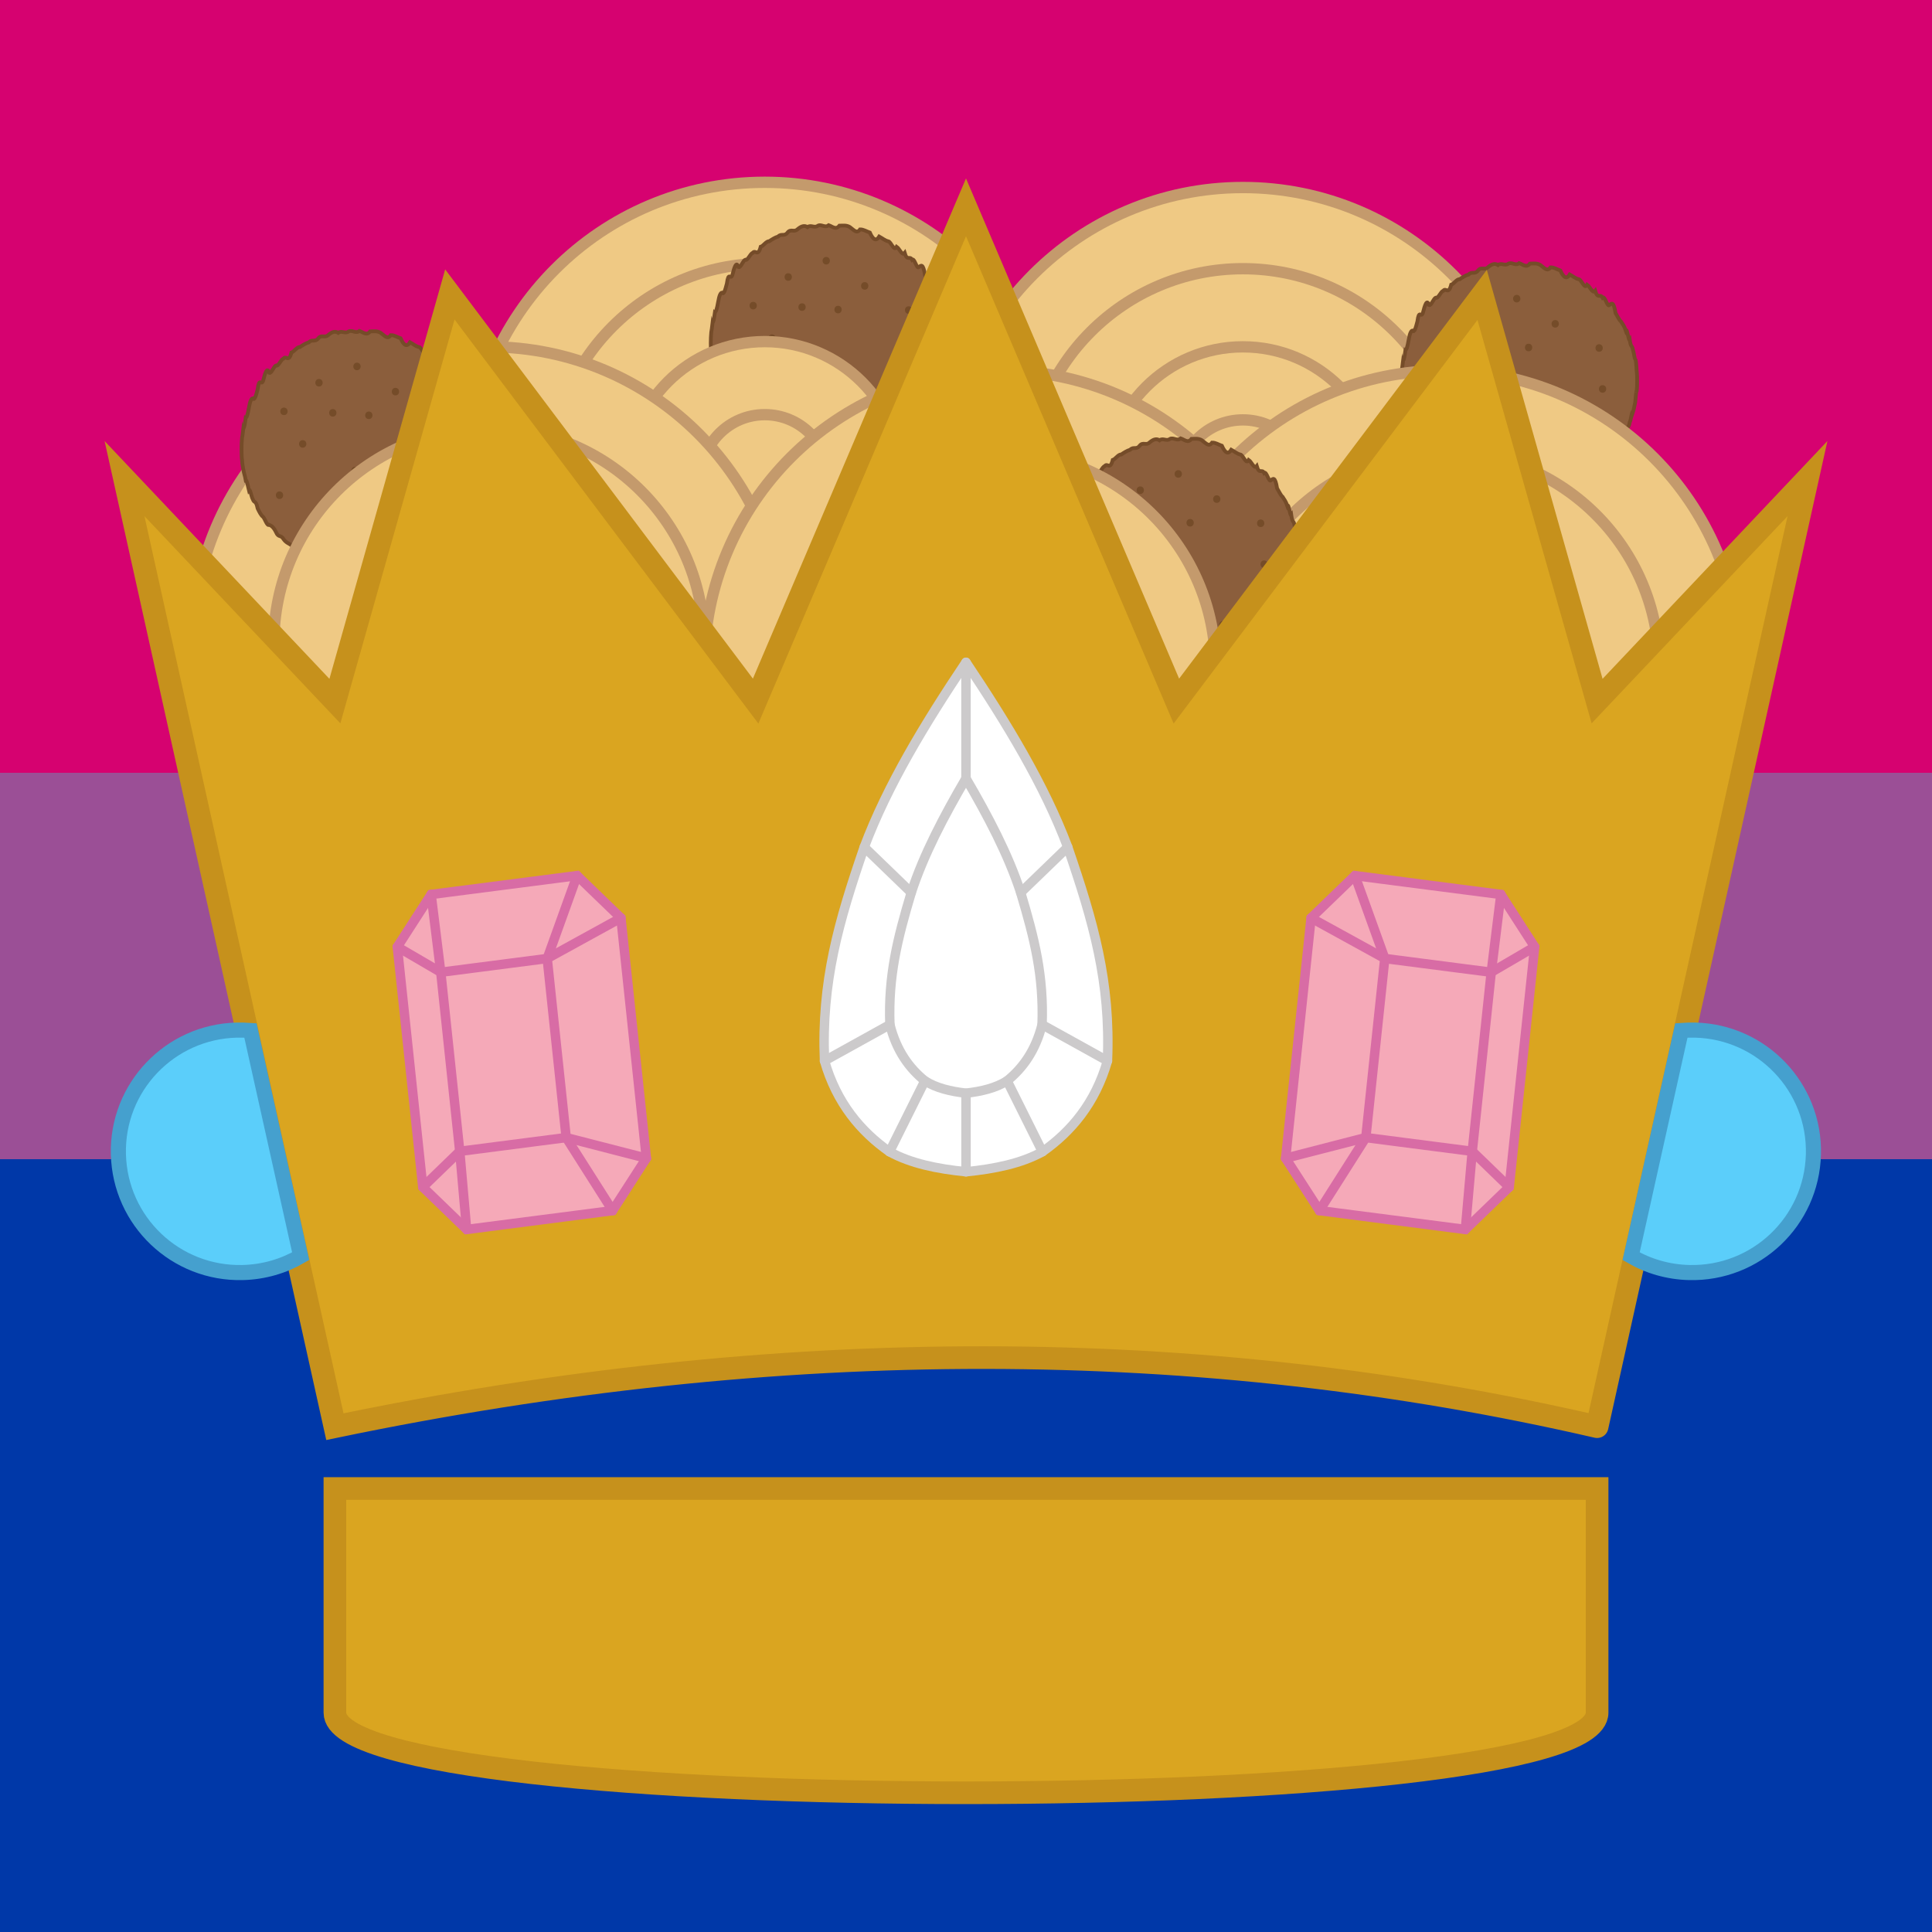 <?xml version="1.0" encoding="UTF-8" standalone="no"?>
<!DOCTYPE svg PUBLIC "-//W3C//DTD SVG 1.1//EN" "http://www.w3.org/Graphics/SVG/1.1/DTD/svg11.dtd">
<svg width="100%" height="100%" viewBox="0 0 512 512" version="1.1" xmlns="http://www.w3.org/2000/svg" xmlns:xlink="http://www.w3.org/1999/xlink" xml:space="preserve" xmlns:serif="http://www.serif.com/" style="fill-rule:evenodd;clip-rule:evenodd;stroke-linecap:round;stroke-miterlimit:10;">
    <rect x="0" y="0" width="512" height="512" fill="#333333" stroke="none"/>
    <g id="Background">
        <g id="Bisexual">
            <rect id="path1" x="0" y="204.8" width="512" height="102.4" style="fill:rgb(155,79,150);fill-rule:nonzero;"/>
            <rect id="path2" x="0" y="0.001" width="512" height="204.798" style="fill:rgb(214,2,112);fill-rule:nonzero;"/>
            <rect id="path3" x="0" y="307.2" width="512" height="204.8" style="fill:rgb(0,56,168);fill-rule:nonzero;"/>
        </g>
    </g>
    <g id="Fillings">
        <g id="Default-" serif:id="Default ">
            <g id="path1536" transform="matrix(2,0,0,-2,281.192,126.829)">
                <path d="M0,0C0,21.683 -17.578,39.261 -39.261,39.261C-60.944,39.261 -78.522,21.683 -78.522,0C-78.522,-21.683 -60.944,-39.261 -39.261,-39.261C-17.578,-39.261 0,-21.683 0,0" style="fill:rgb(239,201,132);fill-rule:nonzero;stroke:rgb(196,154,108);stroke-width:1.5px;"/>
            </g>
            <g id="path1538" transform="matrix(2,0,0,-2,259.679,126.829)">
                <path d="M0,0C0,15.743 -12.762,28.505 -28.505,28.505C-44.247,28.505 -57.009,15.743 -57.009,0C-57.009,-15.743 -44.247,-28.505 -28.505,-28.505C-12.762,-28.505 0,-15.743 0,0" style="fill:rgb(239,201,132);fill-rule:nonzero;stroke:rgb(196,154,108);stroke-width:1.5px;"/>
            </g>
            <g id="path1540" transform="matrix(2,0,0,-2,188.362,90.93)">
                <path d="M0,0C0,-0.45 0.022,-1.452 0.064,-1.422C0.106,-2.203 0.169,-2.282 0.252,-2.809C0.334,-3.31 0.437,-3.474 0.558,-4.154C0.679,-4.105 0.819,-4.79 0.978,-5.452C1.136,-5.224 1.311,-6.393 1.504,-6.698C1.697,-7.236 1.907,-6.753 2.133,-7.886C2.359,-8.359 2.601,-8.842 2.858,-9.011C3.116,-9.288 3.388,-10.275 3.675,-10.067C3.961,-10.179 4.262,-10.401 4.576,-11.048C4.89,-11.799 5.218,-11.358 5.558,-11.95C5.898,-12.439 6.25,-12.522 6.614,-12.766C6.977,-12.682 7.353,-13.895 7.738,-13.491C8.124,-13.644 8.521,-13.87 8.927,-14.12C9.333,-13.955 9.748,-14.329 10.173,-14.647C10.597,-15.098 11.03,-15.13 11.471,-15.066C11.912,-15.571 12.36,-15.315 12.816,-15.373C13.271,-16.212 13.734,-15.298 14.202,-15.561C14.671,-15.263 15.145,-15.427 15.624,-15.624C16.104,-15.727 16.578,-15.418 17.047,-15.561C17.515,-14.898 17.977,-15.755 18.433,-15.373C18.889,-16.383 19.337,-14.986 19.778,-15.066C20.219,-14.728 20.652,-14.735 21.076,-14.647C21.501,-13.744 21.916,-14.499 22.322,-14.12C22.728,-14.267 23.125,-13.807 23.51,-13.491C23.896,-14.071 24.271,-12.843 24.635,-12.766C24.999,-13.308 25.351,-12.31 25.691,-11.95C26.031,-11.191 26.358,-11.529 26.673,-11.048C26.987,-10.136 27.288,-9.864 27.574,-10.067C27.861,-9.46 28.133,-9.043 28.39,-9.011C28.648,-8.589 28.89,-8.429 29.116,-7.886C29.342,-7.365 29.552,-6.544 29.745,-6.698C29.937,-5.757 30.113,-6.43 30.271,-5.452C30.429,-5.275 30.57,-3.73 30.691,-4.154C30.812,-3.803 30.915,-3.121 30.997,-2.809C31.08,-2.026 31.143,-1.047 31.185,-1.422C31.227,-0.695 31.249,-1.101 31.249,-0C31.249,1.095 31.227,0.763 31.185,1.422C31.143,2.191 31.08,3.026 30.997,2.809C30.915,2.948 30.812,3.824 30.691,4.154C30.57,4.843 30.429,4.334 30.271,5.452C30.113,5.22 29.937,7.076 29.745,6.698C29.552,7.266 29.342,7.535 29.116,7.886C28.89,8.044 28.648,8.592 28.39,9.011C28.133,10.59 27.861,10.318 27.574,10.067C27.288,9.769 26.987,11.334 26.673,11.048C26.358,11.633 26.031,10.798 25.691,11.95C25.351,11.525 24.999,12.52 24.635,12.766C24.271,12.072 23.896,13.447 23.51,13.491C23.125,13.566 22.728,13.896 22.322,14.12C21.916,13.46 21.501,13.686 21.076,14.647C20.652,14.79 20.219,15.086 19.778,15.066C19.337,14.415 18.889,15.062 18.433,15.373C17.977,15.653 17.515,15.57 17.047,15.561C16.578,14.949 16.104,15.464 15.624,15.624C15.145,15.222 14.671,15.794 14.202,15.561C13.734,15.195 13.271,15.731 12.816,15.373C12.36,15.676 11.912,15.441 11.471,15.066C11.03,14.654 10.597,15.193 10.173,14.647C9.748,14.081 9.333,14.578 8.927,14.12C8.521,14.005 8.124,13.747 7.738,13.491C7.353,13.534 6.977,12.87 6.614,12.766C6.25,11.352 5.898,12.45 5.558,11.95C5.218,11.869 4.89,10.873 4.576,11.048C4.262,10.94 3.961,9.937 3.675,10.067C3.388,10.936 3.116,10.035 2.858,9.011C2.601,8.319 2.359,9.581 2.133,7.886C1.907,6.989 1.697,6.343 1.504,6.698C1.311,6.679 1.136,6.375 0.978,5.452C0.819,4.543 0.679,4.089 0.558,4.154C0.437,3.235 0.334,2.641 0.252,2.809C0.169,2.135 0.106,1.604 0.064,1.422C0.022,0.58 0,0.896 0,0" style="fill:rgb(139,94,60);fill-rule:nonzero;stroke:rgb(117,76,41);stroke-width:0.5px;stroke-linecap:butt;"/>
            </g>
            <g id="path1542" transform="matrix(2,0,0,-2,199.607,81.993)">
                <path d="M0,0C0.643,0 0.645,1 0,1C-0.643,1 -0.645,0 0,0" style="fill:rgb(117,76,41);fill-rule:nonzero;"/>
            </g>
            <g id="path1544" transform="matrix(2,0,0,-2,208.89,74.409)">
                <path d="M0,0C0.643,0 0.645,1 0,1C-0.643,1 -0.645,0 0,0" style="fill:rgb(117,76,41);fill-rule:nonzero;"/>
            </g>
            <g id="path1546" transform="matrix(2,0,0,-2,212.551,82.385)">
                <path d="M0,0C0.643,0 0.645,1 0,1C-0.643,1 -0.645,0 0,0" style="fill:rgb(117,76,41);fill-rule:nonzero;"/>
            </g>
            <g id="path1548" transform="matrix(2,0,0,-2,204.575,90.622)">
                <path d="M0,0C0.643,0 0.645,1 0,1C-0.643,1 -0.645,0 0,0" style="fill:rgb(117,76,41);fill-rule:nonzero;"/>
            </g>
            <g id="path1550" transform="matrix(2,0,0,-2,229.156,76.763)">
                <path d="M0,0C0.643,0 0.645,1 0,1C-0.643,1 -0.645,0 0,0" style="fill:rgb(117,76,41);fill-rule:nonzero;"/>
            </g>
            <g id="path1552" transform="matrix(2,0,0,-2,241.708,94.021)">
                <path d="M0,0C0.643,0 0.645,1 0,1C-0.643,1 -0.645,0 0,0" style="fill:rgb(117,76,41);fill-rule:nonzero;"/>
            </g>
            <g id="path1554" transform="matrix(2,0,0,-2,224.057,105.789)">
                <path d="M0,0C0.643,0 0.645,1 0,1C-0.643,1 -0.645,0 0,0" style="fill:rgb(117,76,41);fill-rule:nonzero;"/>
            </g>
            <g id="path1556" transform="matrix(2,0,0,-2,207.844,115.857)">
                <path d="M0,0C0.643,0 0.645,1 0,1C-0.643,1 -0.645,0 0,0" style="fill:rgb(117,76,41);fill-rule:nonzero;"/>
            </g>
            <g id="path1558" transform="matrix(2,0,0,-2,198.43,104.22)">
                <path d="M0,0C0.643,0 0.645,1 0,1C-0.643,1 -0.645,0 0,0" style="fill:rgb(117,76,41);fill-rule:nonzero;"/>
            </g>
            <g id="path1560" transform="matrix(2,0,0,-2,218.434,97.682)">
                <path d="M0,0C0.643,0 0.645,1 0,1C-0.643,1 -0.645,0 0,0" style="fill:rgb(117,76,41);fill-rule:nonzero;"/>
            </g>
            <g id="path1562" transform="matrix(2,0,0,-2,222.095,83.038)">
                <path d="M0,0C0.643,0 0.645,1 0,1C-0.643,1 -0.645,0 0,0" style="fill:rgb(117,76,41);fill-rule:nonzero;"/>
            </g>
            <g id="path1564" transform="matrix(2,0,0,-2,218.957,70.094)">
                <path d="M0,0C0.643,0 0.645,1 0,1C-0.643,1 -0.645,0 0,0" style="fill:rgb(117,76,41);fill-rule:nonzero;"/>
            </g>
            <g id="path1566" transform="matrix(2,0,0,-2,240.792,83.169)">
                <path d="M0,0C0.643,0 0.645,1 0,1C-0.643,1 -0.645,0 0,0" style="fill:rgb(117,76,41);fill-rule:nonzero;"/>
            </g>
            <g id="path1568" transform="matrix(2,0,0,-2,231.689,109.5)">
                <path d="M0,0C0.006,0.026 0.012,0.053 0.022,0.078C0.006,0.038 -0.011,-0.002 -0.028,-0.041C-0.025,-0.034 -0.021,-0.027 -0.016,-0.02C-0.043,-0.054 -0.069,-0.088 -0.095,-0.122C-0.093,-0.119 -0.091,-0.117 -0.088,-0.115C-0.122,-0.141 -0.156,-0.167 -0.189,-0.193C-0.188,-0.192 -0.186,-0.191 -0.184,-0.19C-0.224,-0.207 -0.264,-0.223 -0.304,-0.24C-0.302,-0.24 -0.301,-0.239 -0.3,-0.239C-0.344,-0.245 -0.388,-0.251 -0.432,-0.257L-0.428,-0.257C-0.472,-0.251 -0.516,-0.245 -0.56,-0.239C-0.559,-0.239 -0.558,-0.24 -0.556,-0.24C-0.596,-0.223 -0.636,-0.206 -0.676,-0.19C-0.673,-0.191 -0.671,-0.192 -0.668,-0.194C-0.702,-0.168 -0.736,-0.142 -0.77,-0.116C-0.765,-0.12 -0.761,-0.124 -0.758,-0.128C-0.784,-0.094 -0.81,-0.061 -0.836,-0.027C-0.814,-0.055 -0.801,-0.089 -0.783,-0.119C-0.752,-0.178 -0.709,-0.224 -0.654,-0.26C-0.606,-0.304 -0.549,-0.334 -0.484,-0.349C-0.418,-0.37 -0.351,-0.373 -0.285,-0.358C-0.218,-0.355 -0.156,-0.335 -0.099,-0.299C-0.065,-0.273 -0.032,-0.247 0.002,-0.221C0.064,-0.158 0.107,-0.085 0.131,0C0.137,0.044 0.143,0.089 0.149,0.133C0.148,0.223 0.126,0.307 0.08,0.385C0.071,0.402 0.062,0.419 0.053,0.435C0.049,0.443 0.045,0.452 0.04,0.459C0.038,0.463 0.035,0.466 0.033,0.47C0.032,0.471 0.031,0.473 0.03,0.474C0.005,0.509 -0.023,0.546 -0.051,0.579C-0.053,0.582 -0.055,0.584 -0.057,0.587C-0.058,0.588 -0.06,0.589 -0.061,0.59L-0.062,0.591C-0.073,0.6 -0.154,0.663 -0.165,0.67C-0.167,0.672 -0.169,0.673 -0.171,0.674C-0.211,0.691 -0.251,0.707 -0.29,0.724L-0.291,0.724C-0.292,0.725 -0.292,0.725 -0.293,0.725L-0.295,0.725C-0.299,0.727 -0.425,0.743 -0.429,0.743C-0.475,0.745 -0.523,0.739 -0.567,0.725C-0.568,0.725 -0.569,0.724 -0.569,0.724C-0.57,0.724 -0.688,0.674 -0.689,0.674C-0.69,0.673 -0.692,0.672 -0.693,0.671C-0.774,0.624 -0.836,0.558 -0.884,0.478C-0.887,0.473 -0.889,0.468 -0.892,0.463C-0.908,0.427 -0.933,0.372 -0.949,0.326C-0.955,0.306 -0.96,0.286 -0.964,0.266C-0.985,0.199 -0.988,0.133 -0.973,0.066C-0.97,0 -0.95,-0.062 -0.914,-0.119C-0.882,-0.178 -0.84,-0.224 -0.785,-0.26C-0.737,-0.304 -0.68,-0.334 -0.615,-0.349C-0.571,-0.355 -0.526,-0.361 -0.482,-0.367C-0.392,-0.367 -0.308,-0.344 -0.23,-0.299C-0.196,-0.273 -0.162,-0.247 -0.129,-0.221C-0.067,-0.158 -0.024,-0.085 0,0" style="fill:rgb(117,76,41);fill-rule:nonzero;"/>
            </g>
            <g id="path1570" transform="matrix(2,0,0,-2,238.973,126.829)">
                <path d="M0,0C0,10.025 -8.127,18.151 -18.151,18.151C-28.176,18.151 -36.303,10.025 -36.303,0C-36.303,-10.025 -28.176,-18.151 -18.151,-18.151C-8.127,-18.151 0,-10.025 0,0" style="fill:rgb(239,201,132);fill-rule:nonzero;stroke:rgb(196,154,108);stroke-width:1.5px;"/>
            </g>
            <g id="path1572" transform="matrix(2,0,0,-2,219.611,126.829)">
                <path d="M0,0C0,4.678 -3.792,8.471 -8.471,8.471C-13.149,8.471 -16.941,4.678 -16.941,0C-16.941,-4.678 -13.149,-8.471 -8.471,-8.471C-3.792,-8.471 0,-4.678 0,0" style="fill:rgb(239,201,132);fill-rule:nonzero;stroke:rgb(196,154,108);stroke-width:1.5px;"/>
            </g>
            <g id="path1574" transform="matrix(2,0,0,-2,208.094,170.435)">
                <path d="M0,0C0,21.683 -17.578,39.261 -39.261,39.261C-60.944,39.261 -78.522,21.683 -78.522,0C-78.522,-21.683 -60.944,-39.261 -39.261,-39.261C-17.578,-39.261 0,-21.683 0,0" style="fill:rgb(239,201,132);fill-rule:nonzero;stroke:rgb(196,154,108);stroke-width:1.5px;"/>
            </g>
            <g id="path1576" transform="matrix(2,0,0,-2,64.009,118.95)">
                <path d="M0,0C0,-0.45 0.022,-1.452 0.064,-1.422C0.106,-2.203 0.169,-2.282 0.252,-2.809C0.334,-3.31 0.437,-3.474 0.558,-4.154C0.679,-4.105 0.819,-4.79 0.978,-5.452C1.136,-5.224 1.311,-6.393 1.504,-6.698C1.697,-7.236 1.907,-6.753 2.133,-7.886C2.359,-8.359 2.601,-8.842 2.858,-9.011C3.116,-9.288 3.388,-10.275 3.675,-10.067C3.961,-10.179 4.262,-10.401 4.576,-11.048C4.89,-11.799 5.218,-11.358 5.558,-11.95C5.898,-12.439 6.25,-12.522 6.614,-12.766C6.977,-12.682 7.353,-13.895 7.738,-13.491C8.124,-13.644 8.521,-13.87 8.927,-14.12C9.333,-13.955 9.748,-14.329 10.173,-14.647C10.597,-15.098 11.03,-15.13 11.471,-15.066C11.912,-15.571 12.36,-15.315 12.816,-15.373C13.271,-16.212 13.734,-15.298 14.202,-15.561C14.671,-15.263 15.145,-15.427 15.624,-15.624C16.104,-15.727 16.578,-15.418 17.047,-15.561C17.515,-14.898 17.977,-15.755 18.433,-15.373C18.889,-16.383 19.337,-14.986 19.778,-15.066C20.219,-14.728 20.652,-14.735 21.076,-14.647C21.501,-13.744 21.916,-14.499 22.322,-14.12C22.728,-14.267 23.125,-13.807 23.51,-13.491C23.896,-14.071 24.271,-12.843 24.635,-12.766C24.999,-13.308 25.351,-12.31 25.691,-11.95C26.031,-11.191 26.358,-11.529 26.673,-11.048C26.987,-10.136 27.288,-9.864 27.574,-10.067C27.861,-9.46 28.133,-9.043 28.39,-9.011C28.648,-8.589 28.89,-8.429 29.116,-7.886C29.342,-7.365 29.552,-6.544 29.745,-6.698C29.937,-5.757 30.113,-6.43 30.271,-5.452C30.429,-5.275 30.57,-3.73 30.691,-4.154C30.812,-3.803 30.915,-3.121 30.997,-2.809C31.08,-2.026 31.143,-1.047 31.185,-1.422C31.227,-0.695 31.249,-1.101 31.249,-0C31.249,1.095 31.227,0.763 31.185,1.422C31.143,2.191 31.08,3.026 30.997,2.809C30.915,2.948 30.812,3.824 30.691,4.154C30.57,4.843 30.429,4.334 30.271,5.452C30.113,5.22 29.937,7.076 29.745,6.698C29.552,7.266 29.342,7.535 29.116,7.886C28.89,8.044 28.648,8.592 28.39,9.011C28.133,10.59 27.861,10.318 27.574,10.067C27.288,9.769 26.987,11.334 26.673,11.048C26.358,11.633 26.031,10.798 25.691,11.95C25.351,11.525 24.999,12.52 24.635,12.766C24.271,12.073 23.896,13.447 23.51,13.491C23.125,13.566 22.728,13.896 22.322,14.12C21.916,13.46 21.501,13.686 21.076,14.647C20.652,14.79 20.219,15.086 19.778,15.066C19.337,14.415 18.889,15.062 18.433,15.373C17.977,15.653 17.515,15.57 17.047,15.561C16.578,14.949 16.104,15.464 15.624,15.624C15.145,15.222 14.671,15.794 14.202,15.561C13.734,15.195 13.271,15.731 12.816,15.373C12.36,15.676 11.912,15.441 11.471,15.066C11.03,14.655 10.597,15.193 10.173,14.647C9.748,14.081 9.333,14.578 8.927,14.12C8.521,14.005 8.124,13.747 7.738,13.491C7.353,13.534 6.977,12.87 6.614,12.766C6.25,11.352 5.898,12.45 5.558,11.95C5.218,11.869 4.89,10.873 4.576,11.048C4.262,10.94 3.961,9.937 3.675,10.067C3.388,10.936 3.116,10.035 2.858,9.011C2.601,8.319 2.359,9.581 2.133,7.886C1.907,6.989 1.697,6.343 1.504,6.698C1.311,6.679 1.136,6.375 0.978,5.452C0.819,4.543 0.679,4.089 0.558,4.154C0.437,3.235 0.334,2.641 0.252,2.809C0.169,2.135 0.106,1.604 0.064,1.422C0.022,0.58 0,0.896 0,0" style="fill:rgb(139,94,60);fill-rule:nonzero;stroke:rgb(117,76,41);stroke-width:0.5px;stroke-linecap:butt;"/>
            </g>
            <g id="path1578" transform="matrix(2,0,0,-2,75.253,110.013)">
                <path d="M0,0C0.643,0 0.645,1 0,1C-0.643,1 -0.645,0 0,0" style="fill:rgb(117,76,41);fill-rule:nonzero;"/>
            </g>
            <g id="path1580" transform="matrix(2,0,0,-2,84.536,102.43)">
                <path d="M0,0C0.643,0 0.645,1 0,1C-0.643,1 -0.645,0 0,0" style="fill:rgb(117,76,41);fill-rule:nonzero;"/>
            </g>
            <g id="path1582" transform="matrix(2,0,0,-2,88.197,110.406)">
                <path d="M0,0C0.643,0 0.645,1 0,1C-0.643,1 -0.645,0 0,0" style="fill:rgb(117,76,41);fill-rule:nonzero;"/>
            </g>
            <g id="path1584" transform="matrix(2,0,0,-2,80.222,118.643)">
                <path d="M0,0C0.643,0 0.645,1 0,1C-0.643,1 -0.645,0 0,0" style="fill:rgb(117,76,41);fill-rule:nonzero;"/>
            </g>
            <g id="path1586" transform="matrix(2,0,0,-2,104.802,104.783)">
                <path d="M0,0C0.643,0 0.645,1 0,1C-0.643,1 -0.645,0 0,0" style="fill:rgb(117,76,41);fill-rule:nonzero;"/>
            </g>
            <g id="path1588" transform="matrix(2,0,0,-2,117.354,122.042)">
                <path d="M0,0C0.643,0 0.645,1 0,1C-0.643,1 -0.645,0 0,0" style="fill:rgb(117,76,41);fill-rule:nonzero;"/>
            </g>
            <g id="path1590" transform="matrix(2,0,0,-2,99.703,133.81)">
                <path d="M0,0C0.643,0 0.645,1 0,1C-0.643,1 -0.645,0 0,0" style="fill:rgb(117,76,41);fill-rule:nonzero;"/>
            </g>
            <g id="path1592" transform="matrix(2,0,0,-2,83.49,143.877)">
                <path d="M0,0C0.643,0 0.645,1 0,1C-0.643,1 -0.645,0 0,0" style="fill:rgb(117,76,41);fill-rule:nonzero;"/>
            </g>
            <g id="path1594" transform="matrix(2,0,0,-2,74.077,132.241)">
                <path d="M0,0C0.643,0 0.645,1 0,1C-0.643,1 -0.645,0 0,0" style="fill:rgb(117,76,41);fill-rule:nonzero;"/>
            </g>
            <g id="path1596" transform="matrix(2,0,0,-2,94.081,125.703)">
                <path d="M0,0C0.643,0 0.645,1 0,1C-0.643,1 -0.645,0 0,0" style="fill:rgb(117,76,41);fill-rule:nonzero;"/>
            </g>
            <g id="path1598" transform="matrix(2,0,0,-2,97.742,111.059)">
                <path d="M0,0C0.643,0 0.645,1 0,1C-0.643,1 -0.645,0 0,0" style="fill:rgb(117,76,41);fill-rule:nonzero;"/>
            </g>
            <g id="path1600" transform="matrix(2,0,0,-2,94.604,98.115)">
                <path d="M0,0C0.643,0 0.645,1 0,1C-0.643,1 -0.645,0 0,0" style="fill:rgb(117,76,41);fill-rule:nonzero;"/>
            </g>
            <g id="path1602" transform="matrix(2,0,0,-2,116.439,111.19)">
                <path d="M0,0C0.643,0 0.645,1 0,1C-0.643,1 -0.645,0 0,0" style="fill:rgb(117,76,41);fill-rule:nonzero;"/>
            </g>
            <g id="path1604" transform="matrix(2,0,0,-2,107.336,137.521)">
                <path d="M0,0C0.006,0.026 0.012,0.053 0.022,0.078C0.006,0.038 -0.011,-0.002 -0.028,-0.042C-0.025,-0.034 -0.021,-0.027 -0.016,-0.02C-0.043,-0.054 -0.069,-0.088 -0.095,-0.122C-0.093,-0.119 -0.091,-0.117 -0.088,-0.115C-0.122,-0.141 -0.155,-0.167 -0.189,-0.193C-0.188,-0.192 -0.186,-0.191 -0.184,-0.19C-0.224,-0.207 -0.264,-0.223 -0.304,-0.24C-0.302,-0.24 -0.301,-0.239 -0.3,-0.239C-0.344,-0.245 -0.388,-0.251 -0.432,-0.257L-0.428,-0.257C-0.472,-0.251 -0.516,-0.245 -0.56,-0.239C-0.559,-0.239 -0.558,-0.24 -0.556,-0.24C-0.596,-0.223 -0.636,-0.207 -0.676,-0.19C-0.673,-0.191 -0.671,-0.192 -0.668,-0.194C-0.702,-0.168 -0.736,-0.142 -0.769,-0.116C-0.765,-0.12 -0.761,-0.124 -0.758,-0.128C-0.784,-0.094 -0.81,-0.061 -0.836,-0.027C-0.814,-0.055 -0.801,-0.089 -0.783,-0.119C-0.752,-0.178 -0.709,-0.224 -0.654,-0.26C-0.606,-0.304 -0.549,-0.334 -0.484,-0.349C-0.418,-0.37 -0.351,-0.373 -0.285,-0.358C-0.218,-0.355 -0.156,-0.335 -0.099,-0.299C-0.065,-0.273 -0.032,-0.247 0.002,-0.221C0.064,-0.158 0.107,-0.085 0.131,0C0.137,0.044 0.143,0.089 0.149,0.133C0.148,0.223 0.126,0.307 0.08,0.385C0.071,0.402 0.062,0.419 0.053,0.435C0.049,0.443 0.045,0.452 0.04,0.459C0.038,0.463 0.035,0.466 0.033,0.47C0.032,0.471 0.031,0.473 0.03,0.474C0.005,0.509 -0.023,0.546 -0.051,0.579C-0.053,0.582 -0.055,0.584 -0.057,0.587C-0.058,0.588 -0.06,0.589 -0.061,0.59L-0.062,0.591C-0.073,0.6 -0.154,0.663 -0.165,0.67C-0.167,0.672 -0.169,0.673 -0.171,0.674C-0.211,0.691 -0.251,0.707 -0.29,0.724L-0.291,0.724C-0.292,0.725 -0.292,0.725 -0.293,0.725L-0.295,0.725C-0.299,0.727 -0.425,0.743 -0.429,0.743C-0.475,0.745 -0.523,0.739 -0.567,0.725C-0.568,0.725 -0.569,0.724 -0.569,0.724C-0.57,0.724 -0.688,0.674 -0.689,0.674C-0.69,0.673 -0.692,0.672 -0.693,0.671C-0.774,0.624 -0.836,0.558 -0.884,0.478C-0.887,0.473 -0.889,0.468 -0.892,0.463C-0.908,0.427 -0.933,0.372 -0.949,0.326C-0.955,0.306 -0.96,0.286 -0.964,0.266C-0.985,0.199 -0.988,0.133 -0.973,0.066C-0.97,0 -0.95,-0.062 -0.914,-0.119C-0.882,-0.178 -0.84,-0.224 -0.785,-0.26C-0.737,-0.304 -0.68,-0.334 -0.615,-0.349C-0.571,-0.355 -0.526,-0.361 -0.482,-0.367C-0.392,-0.367 -0.308,-0.344 -0.23,-0.299C-0.196,-0.273 -0.162,-0.247 -0.129,-0.221C-0.067,-0.158 -0.024,-0.085 0,0" style="fill:rgb(117,76,41);fill-rule:nonzero;"/>
            </g>
            <g id="path1606" transform="matrix(2,0,0,-2,186.581,170.435)">
                <path d="M0,0C0,15.743 -12.762,28.505 -28.505,28.505C-44.247,28.505 -57.009,15.743 -57.009,0C-57.009,-15.743 -44.247,-28.505 -28.505,-28.505C-12.762,-28.505 0,-15.743 0,0" style="fill:rgb(239,201,132);fill-rule:nonzero;stroke:rgb(196,154,108);stroke-width:1.5px;"/>
            </g>
            <g id="path1608" transform="matrix(2,0,0,-2,165.875,170.435)">
                <path d="M0,0C0,10.025 -8.127,18.151 -18.151,18.151C-28.176,18.151 -36.303,10.025 -36.303,0C-36.303,-10.025 -28.176,-18.151 -18.151,-18.151C-8.127,-18.151 0,-10.025 0,0" style="fill:rgb(239,201,132);fill-rule:nonzero;stroke:rgb(196,154,108);stroke-width:1.5px;"/>
            </g>
            <g id="path1610" transform="matrix(2,0,0,-2,146.513,170.435)">
                <path d="M0,0C0,4.678 -3.792,8.471 -8.471,8.471C-13.149,8.471 -16.941,4.678 -16.941,0C-16.941,-4.678 -13.149,-8.471 -8.471,-8.471C-3.792,-8.471 0,-4.678 0,0" style="fill:rgb(239,201,132);fill-rule:nonzero;stroke:rgb(196,154,108);stroke-width:1.5px;"/>
            </g>
            <g id="path1612" transform="matrix(2,0,0,-2,407.901,128.216)">
                <path d="M0,0C0,21.683 -17.578,39.261 -39.261,39.261C-60.944,39.261 -78.522,21.683 -78.522,0C-78.522,-21.683 -60.944,-39.261 -39.261,-39.261C-17.578,-39.261 0,-21.683 0,0" style="fill:rgb(239,201,132);fill-rule:nonzero;stroke:rgb(196,154,108);stroke-width:1.5px;"/>
            </g>
            <g id="path1614" transform="matrix(2,0,0,-2,386.388,128.216)">
                <path d="M0,0C0,15.743 -12.762,28.505 -28.505,28.505C-44.247,28.505 -57.009,15.743 -57.009,0C-57.009,-15.743 -44.247,-28.505 -28.505,-28.505C-12.762,-28.505 0,-15.743 0,0" style="fill:rgb(239,201,132);fill-rule:nonzero;stroke:rgb(196,154,108);stroke-width:1.5px;"/>
            </g>
            <g id="path1616" transform="matrix(2,0,0,-2,365.682,128.216)">
                <path d="M0,0C0,10.025 -8.127,18.151 -18.152,18.151C-28.176,18.151 -36.303,10.025 -36.303,0C-36.303,-10.025 -28.176,-18.151 -18.152,-18.151C-8.127,-18.151 0,-10.025 0,0" style="fill:rgb(239,201,132);fill-rule:nonzero;stroke:rgb(196,154,108);stroke-width:1.5px;"/>
            </g>
            <g id="path1618" transform="matrix(2,0,0,-2,346.321,128.216)">
                <path d="M0,0C0,4.678 -3.792,8.471 -8.471,8.471C-13.149,8.471 -16.941,4.678 -16.941,0C-16.941,-4.678 -13.149,-8.471 -8.471,-8.471C-3.792,-8.471 0,-4.678 0,0" style="fill:rgb(239,201,132);fill-rule:nonzero;stroke:rgb(196,154,108);stroke-width:1.5px;"/>
            </g>
            <g id="path1620" transform="matrix(2,0,0,-2,371.355,100.983)">
                <path d="M0,0C0,-0.45 0.022,-1.452 0.064,-1.422C0.106,-2.203 0.169,-2.282 0.252,-2.809C0.334,-3.31 0.437,-3.474 0.558,-4.154C0.679,-4.105 0.819,-4.79 0.978,-5.452C1.136,-5.224 1.311,-6.393 1.504,-6.698C1.697,-7.236 1.907,-6.753 2.133,-7.886C2.359,-8.359 2.601,-8.842 2.858,-9.011C3.116,-9.288 3.388,-10.275 3.675,-10.067C3.961,-10.179 4.262,-10.401 4.576,-11.048C4.89,-11.799 5.218,-11.358 5.558,-11.95C5.898,-12.439 6.25,-12.522 6.614,-12.766C6.977,-12.682 7.353,-13.895 7.739,-13.491C8.124,-13.644 8.521,-13.87 8.927,-14.12C9.333,-13.955 9.748,-14.329 10.173,-14.647C10.597,-15.098 11.03,-15.13 11.471,-15.066C11.912,-15.571 12.36,-15.315 12.816,-15.373C13.271,-16.212 13.734,-15.298 14.202,-15.561C14.671,-15.263 15.145,-15.427 15.624,-15.624C16.104,-15.727 16.578,-15.418 17.047,-15.561C17.515,-14.898 17.977,-15.755 18.433,-15.373C18.889,-16.383 19.337,-14.986 19.778,-15.066C20.219,-14.728 20.652,-14.735 21.076,-14.647C21.501,-13.744 21.916,-14.499 22.322,-14.12C22.728,-14.267 23.125,-13.807 23.51,-13.491C23.896,-14.071 24.271,-12.843 24.635,-12.766C24.999,-13.308 25.351,-12.31 25.691,-11.95C26.031,-11.191 26.358,-11.529 26.673,-11.048C26.987,-10.136 27.288,-9.864 27.574,-10.067C27.861,-9.46 28.133,-9.043 28.39,-9.011C28.648,-8.589 28.89,-8.429 29.116,-7.886C29.342,-7.365 29.552,-6.544 29.745,-6.698C29.937,-5.757 30.113,-6.43 30.271,-5.452C30.429,-5.275 30.57,-3.73 30.691,-4.154C30.812,-3.803 30.915,-3.121 30.997,-2.809C31.08,-2.026 31.143,-1.047 31.185,-1.422C31.227,-0.695 31.249,-1.101 31.249,-0C31.249,1.095 31.227,0.763 31.185,1.422C31.143,2.191 31.08,3.026 30.997,2.809C30.915,2.948 30.812,3.824 30.691,4.154C30.57,4.843 30.429,4.334 30.271,5.452C30.113,5.22 29.937,7.076 29.745,6.698C29.552,7.266 29.342,7.535 29.116,7.886C28.89,8.044 28.648,8.592 28.39,9.011C28.133,10.59 27.861,10.318 27.574,10.067C27.288,9.769 26.987,11.334 26.673,11.048C26.358,11.633 26.031,10.798 25.691,11.95C25.351,11.525 24.999,12.52 24.635,12.766C24.271,12.072 23.896,13.447 23.51,13.491C23.125,13.566 22.728,13.896 22.322,14.12C21.916,13.46 21.501,13.686 21.076,14.647C20.652,14.79 20.219,15.086 19.778,15.066C19.337,14.415 18.889,15.062 18.433,15.373C17.977,15.653 17.515,15.57 17.047,15.561C16.578,14.949 16.104,15.464 15.624,15.624C15.145,15.222 14.671,15.794 14.202,15.561C13.734,15.195 13.271,15.731 12.816,15.373C12.36,15.676 11.912,15.441 11.471,15.066C11.03,14.655 10.597,15.193 10.173,14.647C9.748,14.081 9.333,14.578 8.927,14.12C8.521,14.005 8.124,13.747 7.739,13.491C7.353,13.534 6.977,12.87 6.614,12.766C6.25,11.352 5.898,12.45 5.558,11.95C5.218,11.869 4.89,10.873 4.576,11.048C4.262,10.94 3.961,9.937 3.675,10.067C3.388,10.936 3.116,10.035 2.858,9.011C2.601,8.319 2.359,9.581 2.133,7.886C1.907,6.989 1.697,6.343 1.504,6.698C1.311,6.679 1.136,6.375 0.978,5.452C0.819,4.543 0.679,4.089 0.558,4.154C0.437,3.235 0.334,2.641 0.252,2.809C0.169,2.135 0.106,1.604 0.064,1.422C0.022,0.58 0,0.896 0,0" style="fill:rgb(139,94,60);fill-rule:nonzero;stroke:rgb(117,76,41);stroke-width:0.5px;stroke-linecap:butt;"/>
            </g>
            <g id="path1622" transform="matrix(2,0,0,-2,382.6,92.046)">
                <path d="M0,0C0.643,0 0.645,1 0,1C-0.643,1 -0.645,0 0,0" style="fill:rgb(117,76,41);fill-rule:nonzero;"/>
            </g>
            <g id="path1624" transform="matrix(2,0,0,-2,391.883,84.463)">
                <path d="M0,0C0.643,0 0.645,1 0,1C-0.643,1 -0.645,0 0,0" style="fill:rgb(117,76,41);fill-rule:nonzero;"/>
            </g>
            <g id="path1626" transform="matrix(2,0,0,-2,395.544,92.438)">
                <path d="M0,0C0.643,0 0.645,1 0,1C-0.643,1 -0.645,0 0,0" style="fill:rgb(117,76,41);fill-rule:nonzero;"/>
            </g>
            <g id="path1628" transform="matrix(2,0,0,-2,387.568,100.676)">
                <path d="M0,0C0.643,0 0.645,1 0,1C-0.643,1 -0.645,0 0,0" style="fill:rgb(117,76,41);fill-rule:nonzero;"/>
            </g>
            <g id="path1630" transform="matrix(2,0,0,-2,412.149,86.816)">
                <path d="M0,0C0.643,0 0.645,1 0,1C-0.643,1 -0.645,0 0,0" style="fill:rgb(117,76,41);fill-rule:nonzero;"/>
            </g>
            <g id="path1632" transform="matrix(2,0,0,-2,424.701,104.075)">
                <path d="M0,0C0.643,0 0.645,1 0,1C-0.643,1 -0.645,0 0,0" style="fill:rgb(117,76,41);fill-rule:nonzero;"/>
            </g>
            <g id="path1634" transform="matrix(2,0,0,-2,407.05,115.843)">
                <path d="M0,0C0.643,0 0.645,1 0,1C-0.643,1 -0.645,0 0,0" style="fill:rgb(117,76,41);fill-rule:nonzero;"/>
            </g>
            <g id="path1636" transform="matrix(2,0,0,-2,390.837,125.91)">
                <path d="M0,0C0.643,0 0.645,1 0,1C-0.643,1 -0.645,0 0,0" style="fill:rgb(117,76,41);fill-rule:nonzero;"/>
            </g>
            <g id="path1638" transform="matrix(2,0,0,-2,381.423,114.274)">
                <path d="M0,0C0.643,0 0.645,1 0,1C-0.643,1 -0.645,0 0,0" style="fill:rgb(117,76,41);fill-rule:nonzero;"/>
            </g>
            <g id="path1640" transform="matrix(2,0,0,-2,401.428,107.736)">
                <path d="M0,0C0.643,0 0.645,1 0,1C-0.643,1 -0.645,0 0,0" style="fill:rgb(117,76,41);fill-rule:nonzero;"/>
            </g>
            <g id="path1642" transform="matrix(2,0,0,-2,405.089,93.092)">
                <path d="M0,0C0.643,0 0.645,1 0,1C-0.643,1 -0.645,0 0,0" style="fill:rgb(117,76,41);fill-rule:nonzero;"/>
            </g>
            <g id="path1644" transform="matrix(2,0,0,-2,401.951,80.148)">
                <path d="M0,0C0.643,0 0.645,1 0,1C-0.643,1 -0.645,0 0,0" style="fill:rgb(117,76,41);fill-rule:nonzero;"/>
            </g>
            <g id="path1646" transform="matrix(2,0,0,-2,423.786,93.223)">
                <path d="M0,0C0.643,0 0.645,1 0,1C-0.643,1 -0.645,0 0,0" style="fill:rgb(117,76,41);fill-rule:nonzero;"/>
            </g>
            <g id="path1648" transform="matrix(2,0,0,-2,414.682,119.554)">
                <path d="M0,0C0.006,0.026 0.012,0.053 0.022,0.078C0.006,0.038 -0.011,-0.002 -0.028,-0.042C-0.025,-0.034 -0.021,-0.027 -0.016,-0.02C-0.043,-0.054 -0.069,-0.088 -0.095,-0.122C-0.093,-0.119 -0.091,-0.117 -0.088,-0.115C-0.122,-0.141 -0.156,-0.167 -0.189,-0.193C-0.188,-0.192 -0.186,-0.191 -0.184,-0.19C-0.224,-0.207 -0.264,-0.223 -0.304,-0.24C-0.302,-0.24 -0.301,-0.239 -0.3,-0.239C-0.344,-0.245 -0.388,-0.251 -0.432,-0.257L-0.428,-0.257C-0.472,-0.251 -0.516,-0.245 -0.56,-0.239C-0.559,-0.239 -0.558,-0.24 -0.556,-0.24C-0.596,-0.223 -0.636,-0.207 -0.676,-0.19C-0.673,-0.191 -0.671,-0.192 -0.668,-0.194C-0.702,-0.168 -0.736,-0.142 -0.769,-0.116C-0.765,-0.12 -0.761,-0.124 -0.758,-0.128C-0.784,-0.094 -0.81,-0.061 -0.836,-0.027C-0.814,-0.055 -0.801,-0.089 -0.783,-0.119C-0.752,-0.178 -0.709,-0.224 -0.654,-0.26C-0.606,-0.304 -0.549,-0.334 -0.484,-0.349C-0.418,-0.37 -0.351,-0.373 -0.285,-0.358C-0.218,-0.355 -0.156,-0.335 -0.099,-0.299C-0.065,-0.273 -0.032,-0.247 0.002,-0.221C0.064,-0.158 0.107,-0.085 0.131,0C0.137,0.044 0.143,0.089 0.149,0.133C0.148,0.223 0.126,0.307 0.08,0.385C0.071,0.402 0.062,0.419 0.053,0.435C0.049,0.443 0.045,0.452 0.04,0.459C0.038,0.463 0.035,0.466 0.033,0.47C0.032,0.471 0.031,0.473 0.03,0.474C0.005,0.509 -0.023,0.546 -0.051,0.579C-0.053,0.582 -0.055,0.584 -0.057,0.587C-0.058,0.588 -0.06,0.589 -0.061,0.59L-0.062,0.591C-0.073,0.6 -0.154,0.663 -0.165,0.67C-0.167,0.672 -0.169,0.673 -0.171,0.674C-0.211,0.691 -0.251,0.707 -0.29,0.724L-0.291,0.724C-0.292,0.725 -0.292,0.725 -0.293,0.725L-0.295,0.725C-0.299,0.727 -0.425,0.743 -0.429,0.743C-0.475,0.745 -0.523,0.739 -0.567,0.725C-0.568,0.725 -0.569,0.724 -0.569,0.724C-0.57,0.724 -0.688,0.674 -0.689,0.674C-0.69,0.673 -0.692,0.672 -0.693,0.671C-0.774,0.624 -0.836,0.558 -0.884,0.478C-0.887,0.473 -0.889,0.468 -0.892,0.463C-0.908,0.427 -0.933,0.372 -0.949,0.326C-0.955,0.306 -0.96,0.286 -0.964,0.266C-0.985,0.199 -0.988,0.133 -0.973,0.066C-0.97,0 -0.95,-0.062 -0.914,-0.119C-0.882,-0.178 -0.84,-0.224 -0.785,-0.26C-0.737,-0.304 -0.68,-0.334 -0.615,-0.349C-0.571,-0.355 -0.526,-0.361 -0.482,-0.367C-0.392,-0.367 -0.308,-0.344 -0.23,-0.299C-0.196,-0.273 -0.162,-0.247 -0.129,-0.221C-0.067,-0.158 -0.024,-0.085 0,0" style="fill:rgb(117,76,41);fill-rule:nonzero;"/>
            </g>
            <g id="path1650" transform="matrix(2,0,0,-2,461.18,176.717)">
                <path d="M0,0C0,21.683 -17.578,39.261 -39.261,39.261C-60.944,39.261 -78.522,21.683 -78.522,0C-78.522,-21.683 -60.944,-39.261 -39.261,-39.261C-17.578,-39.261 0,-21.683 0,0" style="fill:rgb(239,201,132);fill-rule:nonzero;stroke:rgb(196,154,108);stroke-width:1.5px;"/>
            </g>
            <g id="path1652" transform="matrix(2,0,0,-2,439.667,176.717)">
                <path d="M0,0C0,15.743 -12.762,28.505 -28.505,28.505C-44.247,28.505 -57.009,15.743 -57.009,0C-57.009,-15.743 -44.247,-28.505 -28.505,-28.505C-12.762,-28.505 0,-15.743 0,0" style="fill:rgb(239,201,132);fill-rule:nonzero;stroke:rgb(196,154,108);stroke-width:1.5px;"/>
            </g>
            <g id="path1654" transform="matrix(2,0,0,-2,418.961,176.717)">
                <path d="M0,0C0,10.025 -8.127,18.151 -18.151,18.151C-28.176,18.151 -36.303,10.025 -36.303,0C-36.303,-10.025 -28.176,-18.151 -18.151,-18.151C-8.127,-18.151 0,-10.025 0,0" style="fill:rgb(239,201,132);fill-rule:nonzero;stroke:rgb(196,154,108);stroke-width:1.5px;"/>
            </g>
            <g id="path1656" transform="matrix(2,0,0,-2,399.599,176.717)">
                <path d="M0,0C0,4.678 -3.792,8.471 -8.471,8.471C-13.149,8.471 -16.941,4.678 -16.941,0C-16.941,-4.678 -13.149,-8.471 -8.471,-8.471C-3.792,-8.471 0,-4.678 0,0" style="fill:rgb(239,201,132);fill-rule:nonzero;stroke:rgb(196,154,108);stroke-width:1.5px;"/>
            </g>
            <g id="path1658" transform="matrix(2,0,0,-2,343.625,176.717)">
                <path d="M0,0C0,21.683 -17.578,39.261 -39.261,39.261C-60.944,39.261 -78.522,21.683 -78.522,0C-78.522,-21.683 -60.944,-39.261 -39.261,-39.261C-17.578,-39.261 0,-21.683 0,0" style="fill:rgb(239,201,132);fill-rule:nonzero;stroke:rgb(196,154,108);stroke-width:1.5px;"/>
            </g>
            <g id="path1660" transform="matrix(2,0,0,-2,281.659,147.43)">
                <path d="M0,0C0,-0.45 0.022,-1.452 0.064,-1.422C0.106,-2.203 0.169,-2.282 0.252,-2.809C0.334,-3.31 0.437,-3.474 0.558,-4.154C0.679,-4.105 0.819,-4.79 0.978,-5.452C1.136,-5.224 1.311,-6.393 1.504,-6.698C1.697,-7.236 1.907,-6.753 2.133,-7.886C2.359,-8.359 2.601,-8.842 2.858,-9.011C3.116,-9.288 3.388,-10.275 3.675,-10.067C3.961,-10.179 4.262,-10.401 4.576,-11.048C4.89,-11.799 5.218,-11.358 5.558,-11.95C5.898,-12.439 6.25,-12.522 6.614,-12.766C6.977,-12.682 7.353,-13.895 7.739,-13.491C8.124,-13.644 8.521,-13.87 8.927,-14.12C9.333,-13.955 9.748,-14.329 10.173,-14.647C10.597,-15.098 11.03,-15.13 11.471,-15.066C11.912,-15.571 12.36,-15.315 12.816,-15.373C13.271,-16.212 13.734,-15.298 14.202,-15.561C14.671,-15.263 15.145,-15.427 15.624,-15.624C16.104,-15.727 16.578,-15.418 17.047,-15.561C17.515,-14.898 17.977,-15.755 18.433,-15.373C18.889,-16.383 19.337,-14.986 19.778,-15.066C20.219,-14.728 20.652,-14.735 21.076,-14.647C21.501,-13.744 21.916,-14.499 22.322,-14.12C22.728,-14.267 23.125,-13.807 23.51,-13.491C23.896,-14.071 24.271,-12.843 24.635,-12.766C24.999,-13.308 25.351,-12.31 25.691,-11.95C26.031,-11.191 26.358,-11.529 26.673,-11.048C26.987,-10.136 27.288,-9.864 27.574,-10.067C27.861,-9.46 28.133,-9.043 28.39,-9.011C28.648,-8.589 28.89,-8.429 29.116,-7.886C29.342,-7.365 29.552,-6.544 29.745,-6.698C29.937,-5.757 30.113,-6.43 30.271,-5.452C30.429,-5.275 30.57,-3.73 30.691,-4.154C30.812,-3.803 30.915,-3.121 30.997,-2.809C31.08,-2.026 31.143,-1.047 31.185,-1.422C31.227,-0.695 31.249,-1.101 31.249,-0C31.249,1.095 31.227,0.763 31.185,1.422C31.143,2.191 31.08,3.026 30.997,2.809C30.915,2.948 30.812,3.824 30.691,4.154C30.57,4.843 30.429,4.334 30.271,5.452C30.113,5.22 29.937,7.076 29.745,6.698C29.552,7.266 29.342,7.535 29.116,7.886C28.89,8.044 28.648,8.592 28.39,9.011C28.133,10.59 27.861,10.318 27.574,10.067C27.288,9.769 26.987,11.334 26.673,11.048C26.358,11.633 26.031,10.798 25.691,11.95C25.351,11.525 24.999,12.52 24.635,12.766C24.271,12.073 23.896,13.447 23.51,13.491C23.125,13.566 22.728,13.896 22.322,14.12C21.916,13.46 21.501,13.686 21.076,14.647C20.652,14.79 20.219,15.086 19.778,15.066C19.337,14.415 18.889,15.062 18.433,15.373C17.977,15.653 17.515,15.57 17.047,15.561C16.578,14.949 16.104,15.464 15.624,15.624C15.145,15.222 14.671,15.794 14.202,15.561C13.734,15.195 13.271,15.731 12.816,15.373C12.36,15.676 11.912,15.441 11.471,15.066C11.03,14.655 10.597,15.193 10.173,14.647C9.748,14.081 9.333,14.578 8.927,14.12C8.521,14.005 8.124,13.747 7.739,13.491C7.353,13.534 6.977,12.87 6.614,12.766C6.25,11.352 5.898,12.45 5.558,11.95C5.218,11.869 4.89,10.873 4.576,11.048C4.262,10.94 3.961,9.937 3.675,10.067C3.388,10.936 3.116,10.035 2.858,9.011C2.601,8.319 2.359,9.581 2.133,7.886C1.907,6.989 1.697,6.343 1.504,6.698C1.311,6.679 1.136,6.375 0.978,5.452C0.819,4.543 0.679,4.089 0.558,4.154C0.437,3.235 0.334,2.641 0.252,2.809C0.169,2.135 0.106,1.604 0.064,1.422C0.022,0.58 0,0.896 0,0" style="fill:rgb(139,94,60);fill-rule:nonzero;stroke:rgb(117,76,41);stroke-width:0.5px;stroke-linecap:butt;"/>
            </g>
            <g id="path1662" transform="matrix(2,0,0,-2,292.904,138.493)">
                <path d="M0,0C0.643,0 0.645,1 0,1C-0.643,1 -0.645,0 0,0" style="fill:rgb(117,76,41);fill-rule:nonzero;"/>
            </g>
            <g id="path1664" transform="matrix(2,0,0,-2,302.187,130.909)">
                <path d="M0,0C0.643,0 0.645,1 0,1C-0.643,1 -0.645,0 0,0" style="fill:rgb(117,76,41);fill-rule:nonzero;"/>
            </g>
            <g id="path1666" transform="matrix(2,0,0,-2,305.848,138.885)">
                <path d="M0,0C0.643,0 0.645,1 0,1C-0.643,1 -0.645,0 0,0" style="fill:rgb(117,76,41);fill-rule:nonzero;"/>
            </g>
            <g id="path1668" transform="matrix(2,0,0,-2,297.872,147.122)">
                <path d="M0,0C0.643,0 0.645,1 0,1C-0.643,1 -0.645,0 0,0" style="fill:rgb(117,76,41);fill-rule:nonzero;"/>
            </g>
            <g id="path1670" transform="matrix(2,0,0,-2,322.453,133.263)">
                <path d="M0,0C0.643,0 0.645,1 0,1C-0.643,1 -0.645,0 0,0" style="fill:rgb(117,76,41);fill-rule:nonzero;"/>
            </g>
            <g id="path1672" transform="matrix(2,0,0,-2,335.005,150.522)">
                <path d="M0,0C0.643,0 0.645,1 0,1C-0.643,1 -0.645,0 0,0" style="fill:rgb(117,76,41);fill-rule:nonzero;"/>
            </g>
            <g id="path1674" transform="matrix(2,0,0,-2,317.354,162.289)">
                <path d="M0,0C0.643,0 0.645,1 0,1C-0.643,1 -0.645,0 0,0" style="fill:rgb(117,76,41);fill-rule:nonzero;"/>
            </g>
            <g id="path1676" transform="matrix(2,0,0,-2,301.141,172.357)">
                <path d="M0,0C0.643,0 0.645,1 0,1C-0.643,1 -0.645,0 0,0" style="fill:rgb(117,76,41);fill-rule:nonzero;"/>
            </g>
            <g id="path1678" transform="matrix(2,0,0,-2,291.727,160.72)">
                <path d="M0,0C0.643,0 0.645,1 0,1C-0.643,1 -0.645,0 0,0" style="fill:rgb(117,76,41);fill-rule:nonzero;"/>
            </g>
            <g id="path1680" transform="matrix(2,0,0,-2,311.732,154.183)">
                <path d="M0,0C0.643,0 0.645,1 0,1C-0.643,1 -0.645,0 0,0" style="fill:rgb(117,76,41);fill-rule:nonzero;"/>
            </g>
            <g id="path1682" transform="matrix(2,0,0,-2,315.393,139.539)">
                <path d="M0,0C0.643,0 0.645,1 0,1C-0.643,1 -0.645,0 0,0" style="fill:rgb(117,76,41);fill-rule:nonzero;"/>
            </g>
            <g id="path1684" transform="matrix(2,0,0,-2,312.255,126.595)">
                <path d="M0,0C0.643,0 0.645,1 0,1C-0.643,1 -0.645,0 0,0" style="fill:rgb(117,76,41);fill-rule:nonzero;"/>
            </g>
            <g id="path1686" transform="matrix(2,0,0,-2,334.09,139.67)">
                <path d="M0,0C0.643,0 0.645,1 0,1C-0.643,1 -0.645,0 0,0" style="fill:rgb(117,76,41);fill-rule:nonzero;"/>
            </g>
            <g id="path1688" transform="matrix(2,0,0,-2,324.986,166)">
                <path d="M0,0C0.006,0.026 0.012,0.053 0.022,0.078C0.006,0.038 -0.011,-0.002 -0.028,-0.042C-0.025,-0.034 -0.021,-0.027 -0.016,-0.02C-0.043,-0.054 -0.069,-0.088 -0.095,-0.122C-0.093,-0.119 -0.091,-0.117 -0.088,-0.115C-0.122,-0.141 -0.156,-0.167 -0.189,-0.193C-0.188,-0.192 -0.186,-0.191 -0.184,-0.19C-0.224,-0.207 -0.264,-0.223 -0.304,-0.24C-0.302,-0.24 -0.301,-0.239 -0.3,-0.239C-0.344,-0.245 -0.388,-0.251 -0.432,-0.257L-0.428,-0.257C-0.472,-0.251 -0.516,-0.245 -0.56,-0.239C-0.559,-0.239 -0.558,-0.24 -0.556,-0.24C-0.596,-0.223 -0.636,-0.207 -0.676,-0.19C-0.673,-0.191 -0.671,-0.192 -0.668,-0.194C-0.702,-0.168 -0.736,-0.142 -0.769,-0.116C-0.765,-0.12 -0.761,-0.124 -0.758,-0.128C-0.784,-0.094 -0.81,-0.061 -0.836,-0.027C-0.814,-0.055 -0.801,-0.089 -0.783,-0.119C-0.752,-0.178 -0.709,-0.224 -0.654,-0.26C-0.606,-0.304 -0.549,-0.334 -0.484,-0.349C-0.418,-0.37 -0.351,-0.373 -0.285,-0.358C-0.218,-0.355 -0.156,-0.335 -0.099,-0.299C-0.065,-0.273 -0.032,-0.247 0.002,-0.221C0.064,-0.158 0.107,-0.085 0.131,0C0.137,0.044 0.143,0.089 0.149,0.133C0.148,0.223 0.126,0.307 0.08,0.385C0.071,0.402 0.062,0.419 0.053,0.435C0.049,0.443 0.045,0.452 0.04,0.459C0.038,0.463 0.035,0.466 0.033,0.47C0.032,0.471 0.031,0.473 0.03,0.474C0.005,0.509 -0.023,0.546 -0.051,0.579C-0.053,0.582 -0.055,0.584 -0.057,0.587C-0.058,0.588 -0.06,0.589 -0.061,0.59L-0.062,0.591C-0.073,0.6 -0.154,0.663 -0.165,0.67C-0.167,0.672 -0.169,0.673 -0.171,0.674C-0.211,0.691 -0.251,0.707 -0.29,0.724L-0.291,0.724C-0.292,0.725 -0.292,0.725 -0.293,0.725L-0.295,0.725C-0.299,0.727 -0.425,0.743 -0.429,0.743C-0.475,0.745 -0.523,0.739 -0.567,0.725C-0.568,0.725 -0.569,0.724 -0.569,0.724C-0.57,0.724 -0.688,0.674 -0.689,0.674C-0.69,0.673 -0.692,0.672 -0.693,0.671C-0.774,0.624 -0.836,0.558 -0.884,0.478C-0.887,0.473 -0.889,0.468 -0.892,0.463C-0.908,0.427 -0.933,0.372 -0.949,0.326C-0.955,0.306 -0.96,0.286 -0.964,0.266C-0.985,0.199 -0.988,0.133 -0.973,0.066C-0.97,0 -0.95,-0.062 -0.914,-0.119C-0.882,-0.178 -0.84,-0.224 -0.785,-0.26C-0.737,-0.304 -0.68,-0.334 -0.615,-0.349L-0.482,-0.367C-0.392,-0.367 -0.308,-0.344 -0.23,-0.299C-0.196,-0.273 -0.162,-0.247 -0.129,-0.221C-0.067,-0.158 -0.024,-0.085 0,0" style="fill:rgb(117,76,41);fill-rule:nonzero;"/>
            </g>
            <g id="path1690" transform="matrix(2,0,0,-2,322.112,176.717)">
                <path d="M0,0C0,15.743 -12.762,28.505 -28.505,28.505C-44.247,28.505 -57.009,15.743 -57.009,0C-57.009,-15.743 -44.247,-28.505 -28.505,-28.505C-12.762,-28.505 0,-15.743 0,0" style="fill:rgb(239,201,132);fill-rule:nonzero;stroke:rgb(196,154,108);stroke-width:1.5px;"/>
            </g>
            <g id="path1692" transform="matrix(2,0,0,-2,301.406,176.717)">
                <path d="M0,0C0,10.025 -8.127,18.151 -18.151,18.151C-28.176,18.151 -36.303,10.025 -36.303,0C-36.303,-10.025 -28.176,-18.151 -18.151,-18.151C-8.127,-18.151 0,-10.025 0,0" style="fill:rgb(239,201,132);fill-rule:nonzero;stroke:rgb(196,154,108);stroke-width:1.5px;"/>
            </g>
            <g id="path1694" transform="matrix(2,0,0,-2,282.045,176.717)">
                <path d="M0,0C0,4.678 -3.792,8.471 -8.471,8.471C-13.149,8.471 -16.941,4.678 -16.941,0C-16.941,-4.678 -13.149,-8.471 -8.471,-8.471C-3.792,-8.471 0,-4.678 0,0" style="fill:rgb(239,201,132);fill-rule:nonzero;stroke:rgb(196,154,108);stroke-width:1.5px;"/>
            </g>
        </g>
    </g>
    <g id="Base">
        <g id="Default">
            <g id="path2092" transform="matrix(2,0,0,-2,423.25,378.084)">
                <path d="M0,0L27.876,125.627L0,96.144L-15.232,149.963L-55.749,96.144L-83.625,161.574L-111.5,96.144L-152.017,150.027L-167.25,96.144L-195.125,125.627L-167.25,0C-108.165,12.297 -52.466,12.109 0,0" style="fill:rgb(218,165,32);fill-rule:nonzero;stroke:rgb(198,145,28);stroke-width:3px;stroke-linecap:butt;"/>
            </g>
            <g id="path2094" transform="matrix(2,0,0,-2,423.25,453.869)">
                <path d="M0,0C0,-14.157 -167.25,-14.157 -167.25,0L-167.25,29.698L0,29.698L0,0Z" style="fill:rgb(218,165,32);fill-rule:nonzero;stroke:rgb(198,145,28);stroke-width:3px;stroke-linecap:butt;"/>
            </g>
        </g>
    </g>
    <g id="Outfits">
        <g id="Trans-gems" serif:id="Trans gems">
            <g id="path2106" transform="matrix(2,0,0,-2,79.686,332.901)">
                <path d="M0,0C-2.249,-1.311 -4.871,-2.098 -7.683,-2.168C-16.555,-2.389 -23.934,4.613 -24.155,13.504C-24.376,22.376 -17.355,29.736 -8.483,29.957C-7.875,29.972 -7.266,29.949 -6.657,29.907L0,0Z" style="fill:rgb(91,206,250);fill-rule:nonzero;stroke:rgb(69,160,206);stroke-width:2px;stroke-linecap:butt;"/>
            </g>
            <g id="path2108" transform="matrix(2,0,0,-2,432.264,332.901)">
                <path d="M0,0C2.249,-1.311 4.871,-2.098 7.683,-2.168C16.555,-2.389 23.934,4.613 24.155,13.504C24.376,22.376 17.355,29.736 8.483,29.957C7.875,29.972 7.266,29.949 6.657,29.907L0,0Z" style="fill:rgb(91,206,250);fill-rule:nonzero;stroke:rgb(69,160,206);stroke-width:2px;stroke-linecap:butt;"/>
            </g>
            <g id="path2110" transform="matrix(2,0,0,-2,162.341,320.824)">
                <path d="M0,0L-19.34,-2.499L-25.148,3.115L-28.522,34.948L-24.045,41.891L-4.705,44.39L1.104,38.776L4.478,6.943L0,0Z" style="fill:rgb(245,169,184);fill-rule:nonzero;stroke:rgb(216,108,165);stroke-width:1.25px;stroke-linecap:butt;"/>
            </g>
            <g id="path2112" transform="matrix(2,0,0,-2,116.81,257.657)">
                <path d="M0,0L2.515,-23.728L16.617,-21.906L14.102,1.822L0,0Z" style="fill:rgb(245,169,184);fill-rule:nonzero;stroke:rgb(216,108,165);stroke-width:1.25px;stroke-linecap:butt;"/>
            </g>
            <g id="path2114" transform="matrix(2,0,0,-2,164.548,243.273)">
                <path d="M0,0L-9.767,-5.37" style="fill:none;fill-rule:nonzero;stroke:rgb(216,108,165);stroke-width:1.25px;stroke-linecap:butt;"/>
            </g>
            <g id="path2116" transform="matrix(2,0,0,-2,152.931,232.045)">
                <path d="M0,0L-3.958,-10.984" style="fill:none;fill-rule:nonzero;stroke:rgb(216,108,165);stroke-width:1.25px;stroke-linecap:butt;"/>
            </g>
            <g id="path2118" transform="matrix(2,0,0,-2,116.81,257.657)">
                <path d="M0,0L-1.279,10.307" style="fill:none;fill-rule:nonzero;stroke:rgb(216,108,165);stroke-width:1.25px;stroke-linecap:butt;"/>
            </g>
            <g id="path2120" transform="matrix(2,0,0,-2,105.297,250.929)">
                <path d="M0,0L5.757,-3.364" style="fill:none;fill-rule:nonzero;stroke:rgb(216,108,165);stroke-width:1.25px;stroke-linecap:butt;"/>
            </g>
            <g id="path2122" transform="matrix(2,0,0,-2,112.045,314.594)">
                <path d="M0,0L4.898,4.741" style="fill:none;fill-rule:nonzero;stroke:rgb(216,108,165);stroke-width:1.25px;stroke-linecap:butt;"/>
            </g>
            <g id="path2124" transform="matrix(2,0,0,-2,123.662,325.822)">
                <path d="M0,0L-0.911,10.355" style="fill:none;fill-rule:nonzero;stroke:rgb(216,108,165);stroke-width:1.25px;stroke-linecap:butt;"/>
            </g>
            <g id="path2126" transform="matrix(2,0,0,-2,150.045,301.468)">
                <path d="M0,0L10.626,-2.735" style="fill:none;fill-rule:nonzero;stroke:rgb(216,108,165);stroke-width:1.25px;stroke-linecap:butt;"/>
            </g>
            <g id="path2128" transform="matrix(2,0,0,-2,162.341,320.824)">
                <path d="M0,0L-6.148,9.678" style="fill:none;fill-rule:nonzero;stroke:rgb(216,108,165);stroke-width:1.25px;stroke-linecap:butt;"/>
            </g>
            <g id="path2130" transform="matrix(2,0,0,-2,255.996,175.52)">
                <path d="M0,0C5.45,-8.135 10.396,-16.285 13.481,-24.49C16.887,-34.409 19.181,-42.344 18.746,-52.808C17.136,-58.412 13.936,-62.177 10.131,-64.853C7.33,-66.404 3.81,-67.122 0,-67.506C-3.81,-67.122 -7.33,-66.404 -10.131,-64.853C-13.936,-62.177 -17.136,-58.412 -18.746,-52.808C-19.181,-42.344 -16.887,-34.409 -13.481,-24.49C-10.396,-16.285 -5.451,-8.135 0,0" style="fill:white;fill-rule:nonzero;stroke:rgb(204,202,203);stroke-width:1.25px;stroke-linecap:butt;"/>
            </g>
            <g id="path2132" transform="matrix(2,0,0,-2,255.996,206.271)">
                <path d="M0,0C2.932,-5.027 5.592,-10.064 7.251,-15.134C9.083,-21.264 10.316,-26.168 10.082,-32.634C9.217,-36.097 7.496,-38.424 5.449,-40.078C3.942,-41.036 2.049,-41.48 0,-41.717C-2.049,-41.48 -3.942,-41.036 -5.449,-40.078C-7.496,-38.424 -9.217,-36.097 -10.082,-32.634C-10.316,-26.168 -9.083,-21.264 -7.251,-15.134C-5.592,-10.064 -2.932,-5.027 0,0Z" style="fill:none;fill-rule:nonzero;stroke:rgb(204,202,203);stroke-width:1.25px;stroke-linecap:butt;"/>
            </g>
            <g id="path2134" transform="matrix(2,0,0,-2,235.831,271.539)">
                <path d="M0,0L-8.664,-4.799" style="fill:none;fill-rule:nonzero;stroke:rgb(204,202,203);stroke-width:1.25px;stroke-linecap:butt;"/>
            </g>
            <g id="path2136" transform="matrix(2,0,0,-2,256.002,289.712)">
                <path d="M0,0L0,-10.414" style="fill:none;fill-rule:nonzero;stroke:rgb(204,202,203);stroke-width:1.25px;stroke-linecap:butt;"/>
            </g>
            <g id="path2138" transform="matrix(2,0,0,-2,235.734,305.227)">
                <path d="M0,0L4.682,9.4" style="fill:none;fill-rule:nonzero;stroke:rgb(204,202,203);stroke-width:1.25px;stroke-linecap:butt;"/>
            </g>
            <g id="path2140" transform="matrix(2,0,0,-2,241.494,236.539)">
                <path d="M0,0L-6.23,6.02" style="fill:none;fill-rule:nonzero;stroke:rgb(204,202,203);stroke-width:1.25px;stroke-linecap:butt;"/>
            </g>
            <g id="path2142" transform="matrix(2,0,0,-2,276.161,271.539)">
                <path d="M0,0L8.664,-4.799" style="fill:none;fill-rule:nonzero;stroke:rgb(204,202,203);stroke-width:1.25px;stroke-linecap:butt;"/>
            </g>
            <g id="path2144" transform="matrix(2,0,0,-2,276.258,305.227)">
                <path d="M0,0L-4.682,9.4" style="fill:none;fill-rule:nonzero;stroke:rgb(204,202,203);stroke-width:1.25px;stroke-linecap:butt;"/>
            </g>
            <g id="path2146" transform="matrix(2,0,0,-2,255.994,206.268)">
                <path d="M0,0L0,15.375" style="fill:none;fill-rule:nonzero;stroke:rgb(204,202,203);stroke-width:1.25px;stroke-linecap:butt;"/>
            </g>
            <g id="path2148" transform="matrix(2,0,0,-2,270.498,236.539)">
                <path d="M0,0L6.23,6.02" style="fill:none;fill-rule:nonzero;stroke:rgb(204,202,203);stroke-width:1.25px;stroke-linecap:butt;"/>
            </g>
            <g id="path2150" transform="matrix(2,0,0,-2,349.659,320.824)">
                <path d="M0,0L19.339,-2.499L25.148,3.115L28.522,34.948L24.044,41.891L4.705,44.39L-1.104,38.776L-4.478,6.943L0,0Z" style="fill:rgb(245,169,184);fill-rule:nonzero;stroke:rgb(216,108,165);stroke-width:1.25px;stroke-linecap:butt;"/>
            </g>
            <g id="path2152" transform="matrix(2,0,0,-2,395.19,257.657)">
                <path d="M0,0L-2.515,-23.728L-16.617,-21.906L-14.102,1.822L0,0Z" style="fill:rgb(245,169,184);fill-rule:nonzero;stroke:rgb(216,108,165);stroke-width:1.25px;stroke-linecap:butt;"/>
            </g>
            <g id="path2154" transform="matrix(2,0,0,-2,347.452,243.273)">
                <path d="M0,0L9.767,-5.37" style="fill:none;fill-rule:nonzero;stroke:rgb(216,108,165);stroke-width:1.25px;stroke-linecap:butt;"/>
            </g>
            <g id="path2156" transform="matrix(2,0,0,-2,359.069,232.045)">
                <path d="M0,0L3.958,-10.984" style="fill:none;fill-rule:nonzero;stroke:rgb(216,108,165);stroke-width:1.25px;stroke-linecap:butt;"/>
            </g>
            <g id="path2158" transform="matrix(2,0,0,-2,395.19,257.657)">
                <path d="M0,0L1.279,10.307" style="fill:none;fill-rule:nonzero;stroke:rgb(216,108,165);stroke-width:1.25px;stroke-linecap:butt;"/>
            </g>
            <g id="path2160" transform="matrix(2,0,0,-2,406.703,250.929)">
                <path d="M0,0L-5.757,-3.364" style="fill:none;fill-rule:nonzero;stroke:rgb(216,108,165);stroke-width:1.25px;stroke-linecap:butt;"/>
            </g>
            <g id="path2162" transform="matrix(2,0,0,-2,399.955,314.594)">
                <path d="M0,0L-4.898,4.741" style="fill:none;fill-rule:nonzero;stroke:rgb(216,108,165);stroke-width:1.25px;stroke-linecap:butt;"/>
            </g>
            <g id="path2164" transform="matrix(2,0,0,-2,388.338,325.822)">
                <path d="M0,0L0.911,10.355" style="fill:none;fill-rule:nonzero;stroke:rgb(216,108,165);stroke-width:1.25px;stroke-linecap:butt;"/>
            </g>
            <g id="path2166" transform="matrix(2,0,0,-2,361.955,301.468)">
                <path d="M0,0L-10.626,-2.735" style="fill:none;fill-rule:nonzero;stroke:rgb(216,108,165);stroke-width:1.25px;stroke-linecap:butt;"/>
            </g>
            <g id="path2168" transform="matrix(2,0,0,-2,349.659,320.824)">
                <path d="M0,0L6.148,9.678" style="fill:none;fill-rule:nonzero;stroke:rgb(216,108,165);stroke-width:1.25px;stroke-linecap:butt;"/>
            </g>
        </g>
    </g>
</svg>
